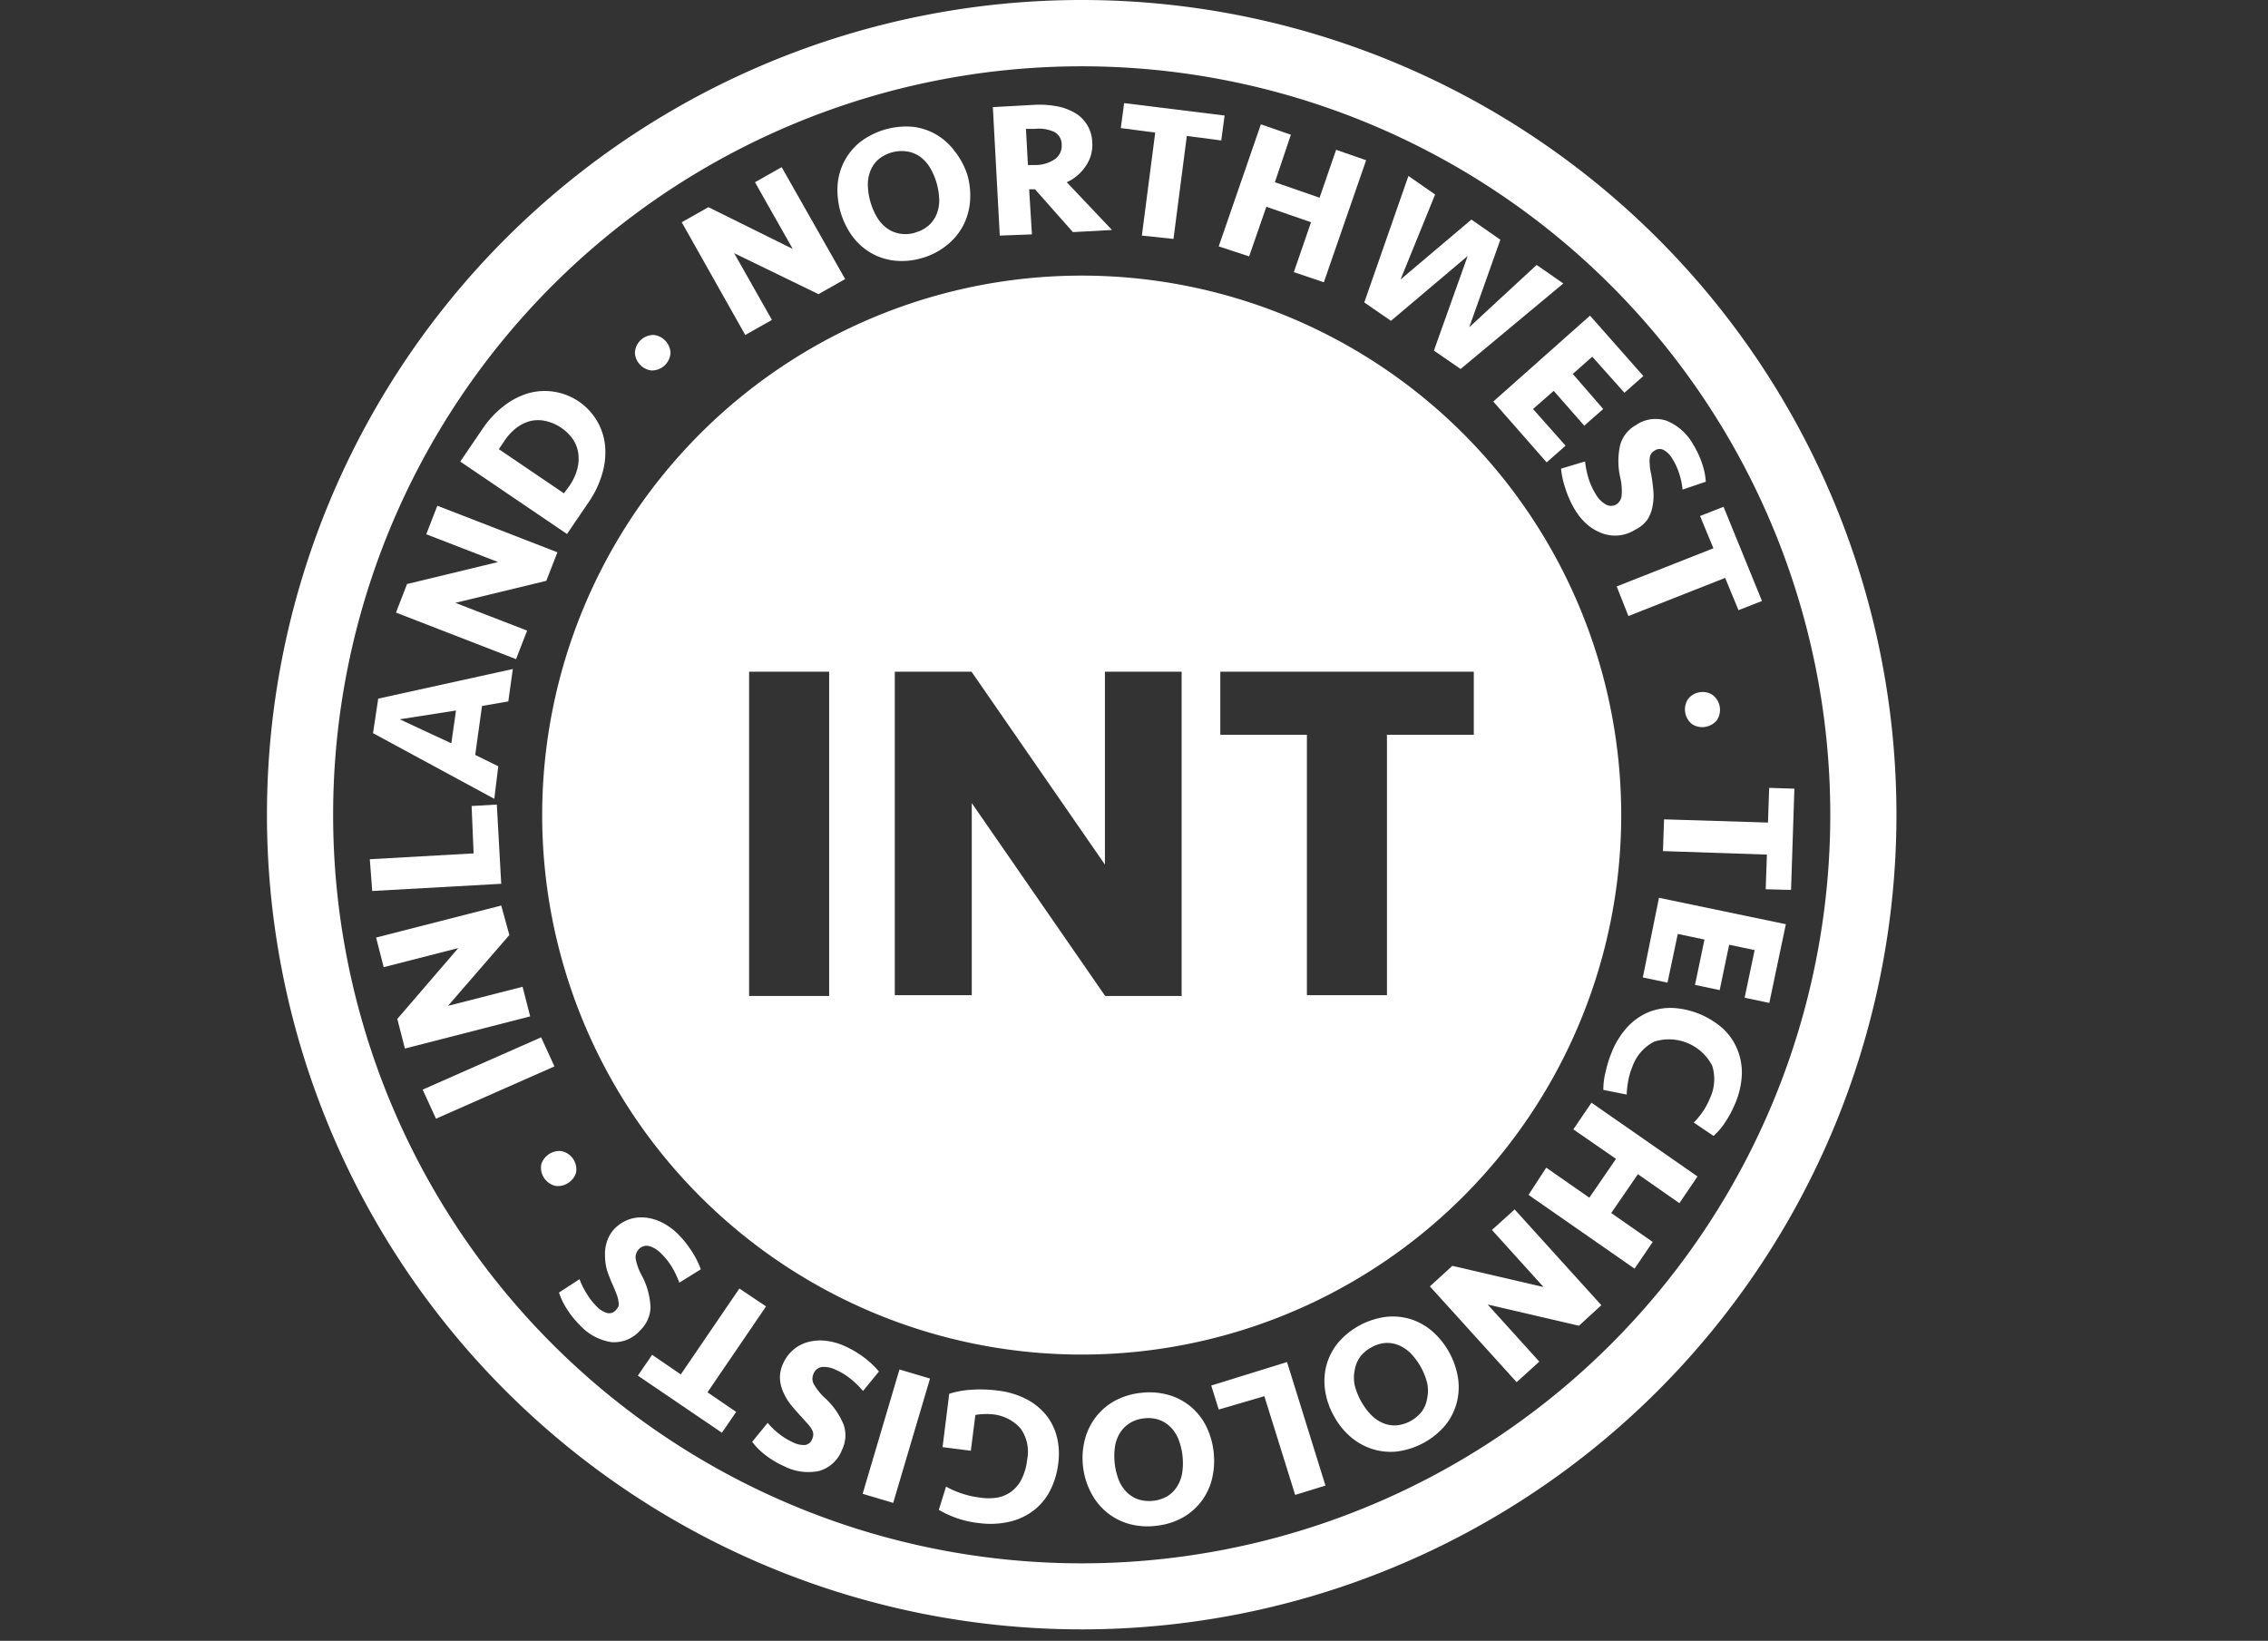 <svg xmlns="http://www.w3.org/2000/svg" width="170" height="123" viewBox="-20 0 170 123">
  <rect x="-20" y="0" width="170" height="123" fill="#333333" stroke="none"/>
  <defs>
    <style>
      .a {
        fill: #fff;
      }
    </style>
  </defs>
  <title>logo-INT</title>
  <g>
    <path class="a" d="M83.73,0.34A61.07,61.07,0,1,0,144.8,61.42,61.07,61.07,0,0,0,83.73.34Zm0,117.19a56.11,56.11,0,1,1,56.11-56.11A56.11,56.11,0,0,1,83.73,117.53Z" transform="translate(-22.65 -0.34)"/>
    <path class="a" d="M83.73,21a40.44,40.44,0,1,0,40.44,40.44A40.44,40.44,0,0,0,83.73,21Zm-18.93,54h-6V50.69h6V74.94Zm26.44,0H85.49l-10-14.46V74.94H69.72V50.69h5.75l10,14.46V50.69h5.75V74.94Zm15.37-19.52V74.94h-6V55.42H94.12V50.69h19v4.73h-6.52Z" transform="translate(-22.65 -0.34)"/>
    <g>
      <path class="a" d="M43.21,78.1l1,2.18L35.33,84.2l-1-2.18Z" transform="translate(-22.65 -0.34)"/>
      <path class="a" d="M40.83,70.43l-4.6,5.31,5.59-1.43,0.57,2.22L33,78.94l-0.57-2.22L37,71.41l-5.59,1.43-0.57-2.22,9.38-2.4Z" transform="translate(-22.65 -0.34)"/>
      <path class="a" d="M30.37,64.75l7.78-.44L38,60.76l1.89-.11,0.33,5.94-9.67.54Z" transform="translate(-22.65 -0.34)"/>
      <path class="a" d="M38.78,53.26l-0.51,3.67L40,57.78,39.7,60.22,30.61,55.3,31,52.71l10.09-2.22-0.34,2.43Zm-2.3,2.8,0.35-2.46-4.22.66Z" transform="translate(-22.65 -0.34)"/>
      <path class="a" d="M43.6,43.88l-6.82,1.65,5.38,2.08-0.83,2.14-9-3.49,0.83-2.14,6.82-1.65-5.38-2.08,0.83-2.14,9,3.49Z" transform="translate(-22.65 -0.34)"/>
      <path class="a" d="M37.15,34.94l1.66-2.44a7.26,7.26,0,0,1,1.62-1.74,5.57,5.57,0,0,1,1.85-.95A4.55,4.55,0,0,1,48,33.71a5.56,5.56,0,0,1-.19,2.07,7.26,7.26,0,0,1-1,2.15l-1.66,2.44Zm8.19,1.81a4.08,4.08,0,0,0,.57-1.21A3,3,0,0,0,46,34.36a2.54,2.54,0,0,0-.39-1.07,3.43,3.43,0,0,0-2.06-1.39,2.54,2.54,0,0,0-1.14,0,3,3,0,0,0-1.06.52,4.08,4.08,0,0,0-.91,1l-0.4.59,4.88,3.31Z" transform="translate(-22.65 -0.34)"/>
      <path class="a" d="M50.62,27.67a1.37,1.37,0,0,1-.38-0.9,1.4,1.4,0,0,1,1.43-1.32,1.42,1.42,0,0,1,1.24,1.34,1.4,1.4,0,0,1-1.43,1.32A1.37,1.37,0,0,1,50.62,27.67Z" transform="translate(-22.65 -0.34)"/>
      <path class="a" d="M64,22.39l-6.32-3.07,2.83,5-2,1.13L53.75,17l2-1.13L62.07,19l-2.83-5,2-1.13L66,21.26Z" transform="translate(-22.65 -0.34)"/>
      <path class="a" d="M75.15,13.42a5.57,5.57,0,0,1,.21,2,4.71,4.71,0,0,1-.5,1.8,4.56,4.56,0,0,1-1.19,1.46,5.19,5.19,0,0,1-1.9,1,5.24,5.24,0,0,1-2.13.19,4.54,4.54,0,0,1-1.79-.62,4.61,4.61,0,0,1-1.36-1.27,5.92,5.92,0,0,1-1.06-3.73,4.62,4.62,0,0,1,.49-1.79,4.55,4.55,0,0,1,1.2-1.47,5.7,5.7,0,0,1,4-1.14,4.57,4.57,0,0,1,1.78.62,4.71,4.71,0,0,1,1.36,1.27A5.58,5.58,0,0,1,75.15,13.42Zm-3.9,4.35a2.5,2.5,0,0,0,1-.52,2.29,2.29,0,0,0,.6-0.84,2.78,2.78,0,0,0,.2-1.08,5,5,0,0,0-.69-2.42,2.78,2.78,0,0,0-.74-0.82,2.29,2.29,0,0,0-1-.4,2.76,2.76,0,0,0-2.13.6,2.3,2.3,0,0,0-.59.84,2.77,2.77,0,0,0-.2,1.08,5,5,0,0,0,.69,2.42,2.78,2.78,0,0,0,.74.82,2.3,2.3,0,0,0,.95.4A2.49,2.49,0,0,0,71.25,17.78Z" transform="translate(-22.65 -0.34)"/>
      <path class="a" d="M84.52,11a2.75,2.75,0,0,1-.45,1.73A3.36,3.36,0,0,1,82.61,14L86,17.58l-2.93.16-2.84-3.21-0.44,0L80,17.91,77.59,18,77.07,8.37l3.08-.17a7,7,0,0,1,1.68.1,4.19,4.19,0,0,1,1.37.49A2.63,2.63,0,0,1,84.52,11Zm-2.29.17a1.06,1.06,0,0,0-.56-0.94A2.73,2.73,0,0,0,80.23,10l-0.68,0,0.15,2.71,0.58,0a2.57,2.57,0,0,0,1.47-.46A1.22,1.22,0,0,0,82.23,11.21Z" transform="translate(-22.65 -0.34)"/>
      <path class="a" d="M94.44,9l-0.25,1.87-2.58-.34-1,7.72L88.24,18l1-7.72-2.58-.34,0.25-1.87Z" transform="translate(-22.65 -0.34)"/>
      <path class="a" d="M99.63,20.74L100.92,17l-3.35-1.16-1.29,3.72L94,18.81l3.16-9.15,2.25,0.78L98.21,14l3.35,1.16,1.24-3.59,2.25,0.78-3.17,9.15Z" transform="translate(-22.65 -0.34)"/>
      <path class="a" d="M112.78,24.87l5.05-4.67,2,1.39L112.13,28l-2-1.38,2.53-7.09-5.75,4.86-2-1.38,3.31-9.48,2,1.39-2.59,6.37,5.31-4.49,2.17,1.51Z" transform="translate(-22.65 -0.34)"/>
      <path class="a" d="M121.83,24l4,4.53-1.42,1.25L122,27.08l-1.46,1.29L122.82,31l-1.42,1.25-2.29-2.61L117.56,31,120,33.75,118.58,35l-4-4.56Z" transform="translate(-22.65 -0.34)"/>
      <path class="a" d="M125.2,40.06a2.87,2.87,0,0,1-1.15.41,2.81,2.81,0,0,1-1.21-.12,3.57,3.57,0,0,1-1.17-.65,4.67,4.67,0,0,1-1-1.2A7.47,7.47,0,0,1,120,37a6.53,6.53,0,0,1-.34-1.53l1.8-.54a7,7,0,0,0,.24,1.2,5,5,0,0,0,.57,1.27,2,2,0,0,0,.72.74,0.78,0.78,0,0,0,.83,0,0.87,0.87,0,0,0,.38-0.64,4.28,4.28,0,0,0-.11-1.39,5.55,5.55,0,0,1,0-2.41,2.46,2.46,0,0,1,1.16-1.48,2.6,2.6,0,0,1,2.32-.34,4,4,0,0,1,2,1.79,6.75,6.75,0,0,1,.67,1.44,5.1,5.1,0,0,1,.27,1.34l-1.74.59a5.8,5.8,0,0,0-.24-1.16,5,5,0,0,0-.52-1.14,1.78,1.78,0,0,0-.61-0.64,0.65,0.65,0,0,0-.7,0,0.93,0.93,0,0,0-.27.23,0.72,0.72,0,0,0-.12.32,1.94,1.94,0,0,0,0,.5q0,0.3.11,0.75,0.11,0.65.16,1.25a4.16,4.16,0,0,1-.06,1.13,2.77,2.77,0,0,1-.38,1A2.48,2.48,0,0,1,125.2,40.06Z" transform="translate(-22.65 -0.34)"/>
      <path class="a" d="M134.72,45.39l-1.76.69-1-2.42-7.25,2.86-0.88-2.22,7.25-2.86-1-2.42,1.76-.69Z" transform="translate(-22.65 -0.34)"/>
      <path class="a" d="M130,52.24a1.37,1.37,0,0,1,1,.18,1.4,1.4,0,0,1,.33,1.92,1.42,1.42,0,0,1-1.81.31,1.4,1.4,0,0,1-.33-1.92A1.37,1.37,0,0,1,130,52.24Z" transform="translate(-22.65 -0.34)"/>
      <path class="a" d="M136.9,67.05L135,67l0.09-2.6-7.79-.26,0.08-2.38L135.17,62l0.09-2.6,1.89,0.06Z" transform="translate(-22.65 -0.34)"/>
      <path class="a" d="M136.51,69.62l-1.24,5.9-1.85-.39,0.75-3.57-1.91-.4-0.71,3.4-1.85-.39,0.71-3.4-2-.42L127.64,74l-1.85-.39L127,67.64Z" transform="translate(-22.65 -0.34)"/>
      <path class="a" d="M132.7,83.09a8.17,8.17,0,0,1-.72,1.35,5.09,5.09,0,0,1-.89,1.05l-1.48-1a6.42,6.42,0,0,0,.66-0.8,5.15,5.15,0,0,0,.54-1,3.36,3.36,0,0,0,.18-2.46,3.65,3.65,0,0,0-4.34-1.81A3.37,3.37,0,0,0,125,80.32a5.14,5.14,0,0,0-.31,1.07,6.37,6.37,0,0,0-.11,1l-1.75-.35A5.09,5.09,0,0,1,123,80.7a8.18,8.18,0,0,1,.45-1.46,6.2,6.2,0,0,1,1.21-1.94,4.53,4.53,0,0,1,1.59-1.1,4.39,4.39,0,0,1,1.84-.3,6.19,6.19,0,0,1,3.7,1.54A4.38,4.38,0,0,1,132.87,79a4.54,4.54,0,0,1,.34,1.91A6.21,6.21,0,0,1,132.7,83.09Z" transform="translate(-22.65 -0.34)"/>
      <path class="a" d="M118.55,87.87l3.23,2.25,2-2.91L120.58,85l1.36-2,7.95,5.53-1.36,2-3.11-2.17-2,2.91,3.11,2.17-1.36,2-7.95-5.53Z" transform="translate(-22.65 -0.34)"/>
      <path class="a" d="M111.51,95.23l6.84,1.59-3.87-4.28,1.7-1.54,6.5,7.18L121,99.72l-6.84-1.59,3.87,4.28-1.7,1.54-6.5-7.18Z" transform="translate(-22.65 -0.34)"/>
      <path class="a" d="M102.62,106.46a5.58,5.58,0,0,1-.64-1.86,4.71,4.71,0,0,1,.08-1.86,4.57,4.57,0,0,1,.84-1.69,5.7,5.7,0,0,1,3.68-2,4.55,4.55,0,0,1,1.88.2,4.62,4.62,0,0,1,1.61.94,5.92,5.92,0,0,1,1.86,3.4,4.62,4.62,0,0,1-.08,1.86,4.56,4.56,0,0,1-.84,1.7,5.7,5.7,0,0,1-3.68,2,4.57,4.57,0,0,1-1.88-.21,4.71,4.71,0,0,1-1.61-.93A5.58,5.58,0,0,1,102.62,106.46Zm2.83-5.12a2.51,2.51,0,0,0-.86.73,2.28,2.28,0,0,0-.4,1,2.78,2.78,0,0,0,0,1.1,5,5,0,0,0,1.21,2.21,2.78,2.78,0,0,0,.9.63,2.28,2.28,0,0,0,1,.18,2.75,2.75,0,0,0,1.94-1.06,2.3,2.3,0,0,0,.39-1,2.78,2.78,0,0,0,0-1.1,5,5,0,0,0-1.21-2.21,2.77,2.77,0,0,0-.9-0.63,2.3,2.3,0,0,0-1-.18A2.49,2.49,0,0,0,105.45,101.34Z" transform="translate(-22.65 -0.34)"/>
      <path class="a" d="M99.73,112.4L97.42,105,94,106l-0.56-1.8,5.68-1.76L102,111.7Z" transform="translate(-22.65 -0.34)"/>
      <path class="a" d="M83.83,110.28a5.58,5.58,0,0,1,.13-2,4.71,4.71,0,0,1,.8-1.68,4.56,4.56,0,0,1,1.43-1.24,5.18,5.18,0,0,1,2-.61,5.24,5.24,0,0,1,2.13.18,4.55,4.55,0,0,1,1.66.92,4.62,4.62,0,0,1,1.12,1.48,5.92,5.92,0,0,1,.4,3.86,4.62,4.62,0,0,1-.79,1.68,4.56,4.56,0,0,1-1.43,1.24,5.24,5.24,0,0,1-2,.61,5.18,5.18,0,0,1-2.12-.18,4.57,4.57,0,0,1-1.65-.92,4.72,4.72,0,0,1-1.13-1.48A5.58,5.58,0,0,1,83.83,110.28Zm4.59-3.62a2.5,2.5,0,0,0-1.07.35,2.28,2.28,0,0,0-.74.73,2.78,2.78,0,0,0-.38,1,5,5,0,0,0,.26,2.5,2.78,2.78,0,0,0,.59.93,2.29,2.29,0,0,0,.87.56,2.76,2.76,0,0,0,2.2-.23,2.3,2.3,0,0,0,.73-0.73,2.78,2.78,0,0,0,.38-1,5,5,0,0,0-.26-2.5,2.77,2.77,0,0,0-.59-0.93,2.3,2.3,0,0,0-.86-0.56A2.49,2.49,0,0,0,88.42,106.66Z" transform="translate(-22.65 -0.34)"/>
      <path class="a" d="M76.09,114.52a7.54,7.54,0,0,1-3.07-1l0.54-1.74a7.06,7.06,0,0,0,2.53.82,4.22,4.22,0,0,0,1.32,0,2.54,2.54,0,0,0,1.06-.46,2.65,2.65,0,0,0,.76-0.93,4.3,4.3,0,0,0,.41-1.44,3,3,0,0,0-.5-2.36,3.22,3.22,0,0,0-2.22-1.06,3.87,3.87,0,0,0-.64,0,3,3,0,0,0-.52.06l-0.34,2.68-2.12-.27,0.5-4a6.66,6.66,0,0,1,1.64-.3,10,10,0,0,1,2,.06,6.24,6.24,0,0,1,2.12.63,4.67,4.67,0,0,1,1.49,1.19,4.29,4.29,0,0,1,.82,1.65,5.32,5.32,0,0,1,.1,2,6,6,0,0,1-.62,2.05,4.44,4.44,0,0,1-1.24,1.48,4.67,4.67,0,0,1-1.79.83A6.39,6.39,0,0,1,76.09,114.52Z" transform="translate(-22.65 -0.34)"/>
      <path class="a" d="M70.07,103l2.29,0.68L69.6,113l-2.29-.68Z" transform="translate(-22.65 -0.34)"/>
      <path class="a" d="M61.35,102.55a2.87,2.87,0,0,1,.73-1,2.82,2.82,0,0,1,1.07-.59,3.57,3.57,0,0,1,1.33-.12,4.68,4.68,0,0,1,1.52.42,7.49,7.49,0,0,1,1.39.82,6.51,6.51,0,0,1,1.14,1.07l-1.19,1.46a7,7,0,0,0-.87-0.86,5,5,0,0,0-1.18-.73,2,2,0,0,0-1-.21,0.78,0.78,0,0,0-.66.51,0.87,0.87,0,0,0,0,.74,4.28,4.28,0,0,0,.87,1.09,5.55,5.55,0,0,1,1.39,2,2.46,2.46,0,0,1-.13,1.88,2.6,2.6,0,0,1-1.73,1.58,4,4,0,0,1-2.63-.37,6.77,6.77,0,0,1-1.37-.82,5.11,5.11,0,0,1-1-1L60.19,107a5.81,5.81,0,0,0,.85.82,5,5,0,0,0,1.07.65,1.78,1.78,0,0,0,.86.19,0.65,0.65,0,0,0,.55-0.43,0.93,0.93,0,0,0,.09-0.34,0.72,0.72,0,0,0-.08-0.34,2,2,0,0,0-.28-0.41l-0.51-.57q-0.45-.48-0.83-0.95a4.17,4.17,0,0,1-.58-1,2.78,2.78,0,0,1-.22-1A2.48,2.48,0,0,1,61.35,102.55Z" transform="translate(-22.65 -0.34)"/>
      <path class="a" d="M50.46,103.46l1.07-1.56,2.15,1.47,4.39-6.44,2,1.34-4.39,6.44,2.15,1.47-1.07,1.56Z" transform="translate(-22.65 -0.34)"/>
      <path class="a" d="M48.69,92.47a2.87,2.87,0,0,1,1-.68,2.82,2.82,0,0,1,1.21-.19,3.56,3.56,0,0,1,1.29.34,4.68,4.68,0,0,1,1.28.91,7.48,7.48,0,0,1,1,1.24,6.52,6.52,0,0,1,.71,1.4l-1.61,1a7,7,0,0,0-.52-1.11,5,5,0,0,0-.86-1.09,2,2,0,0,0-.88-0.54,0.78,0.78,0,0,0-.79.25,0.87,0.87,0,0,0-.22.71A4.28,4.28,0,0,0,50.78,96a5.55,5.55,0,0,1,.63,2.33,2.46,2.46,0,0,1-.76,1.72,2.6,2.6,0,0,1-2.16.9,4,4,0,0,1-2.35-1.25,6.77,6.77,0,0,1-1-1.24,5.1,5.1,0,0,1-.59-1.23l1.54-1a5.78,5.78,0,0,0,.52,1.06,5,5,0,0,0,.78,1,1.77,1.77,0,0,0,.75.47,0.65,0.65,0,0,0,.67-0.21,0.93,0.93,0,0,0,.2-0.29,0.72,0.72,0,0,0,0-.35,2,2,0,0,0-.12-0.49q-0.11-.29-0.29-0.71-0.27-.6-0.46-1.18A4.15,4.15,0,0,1,48,94.43a2.77,2.77,0,0,1,.14-1A2.48,2.48,0,0,1,48.69,92.47Z" transform="translate(-22.65 -0.34)"/>
      <path class="a" d="M45.26,89a1.37,1.37,0,0,1-.95.24,1.4,1.4,0,0,1-1.09-1.61,1.42,1.42,0,0,1,1.52-1,1.4,1.4,0,0,1,1.09,1.61A1.37,1.37,0,0,1,45.26,89Z" transform="translate(-22.65 -0.34)"/>
    </g>
  </g>
</svg>
